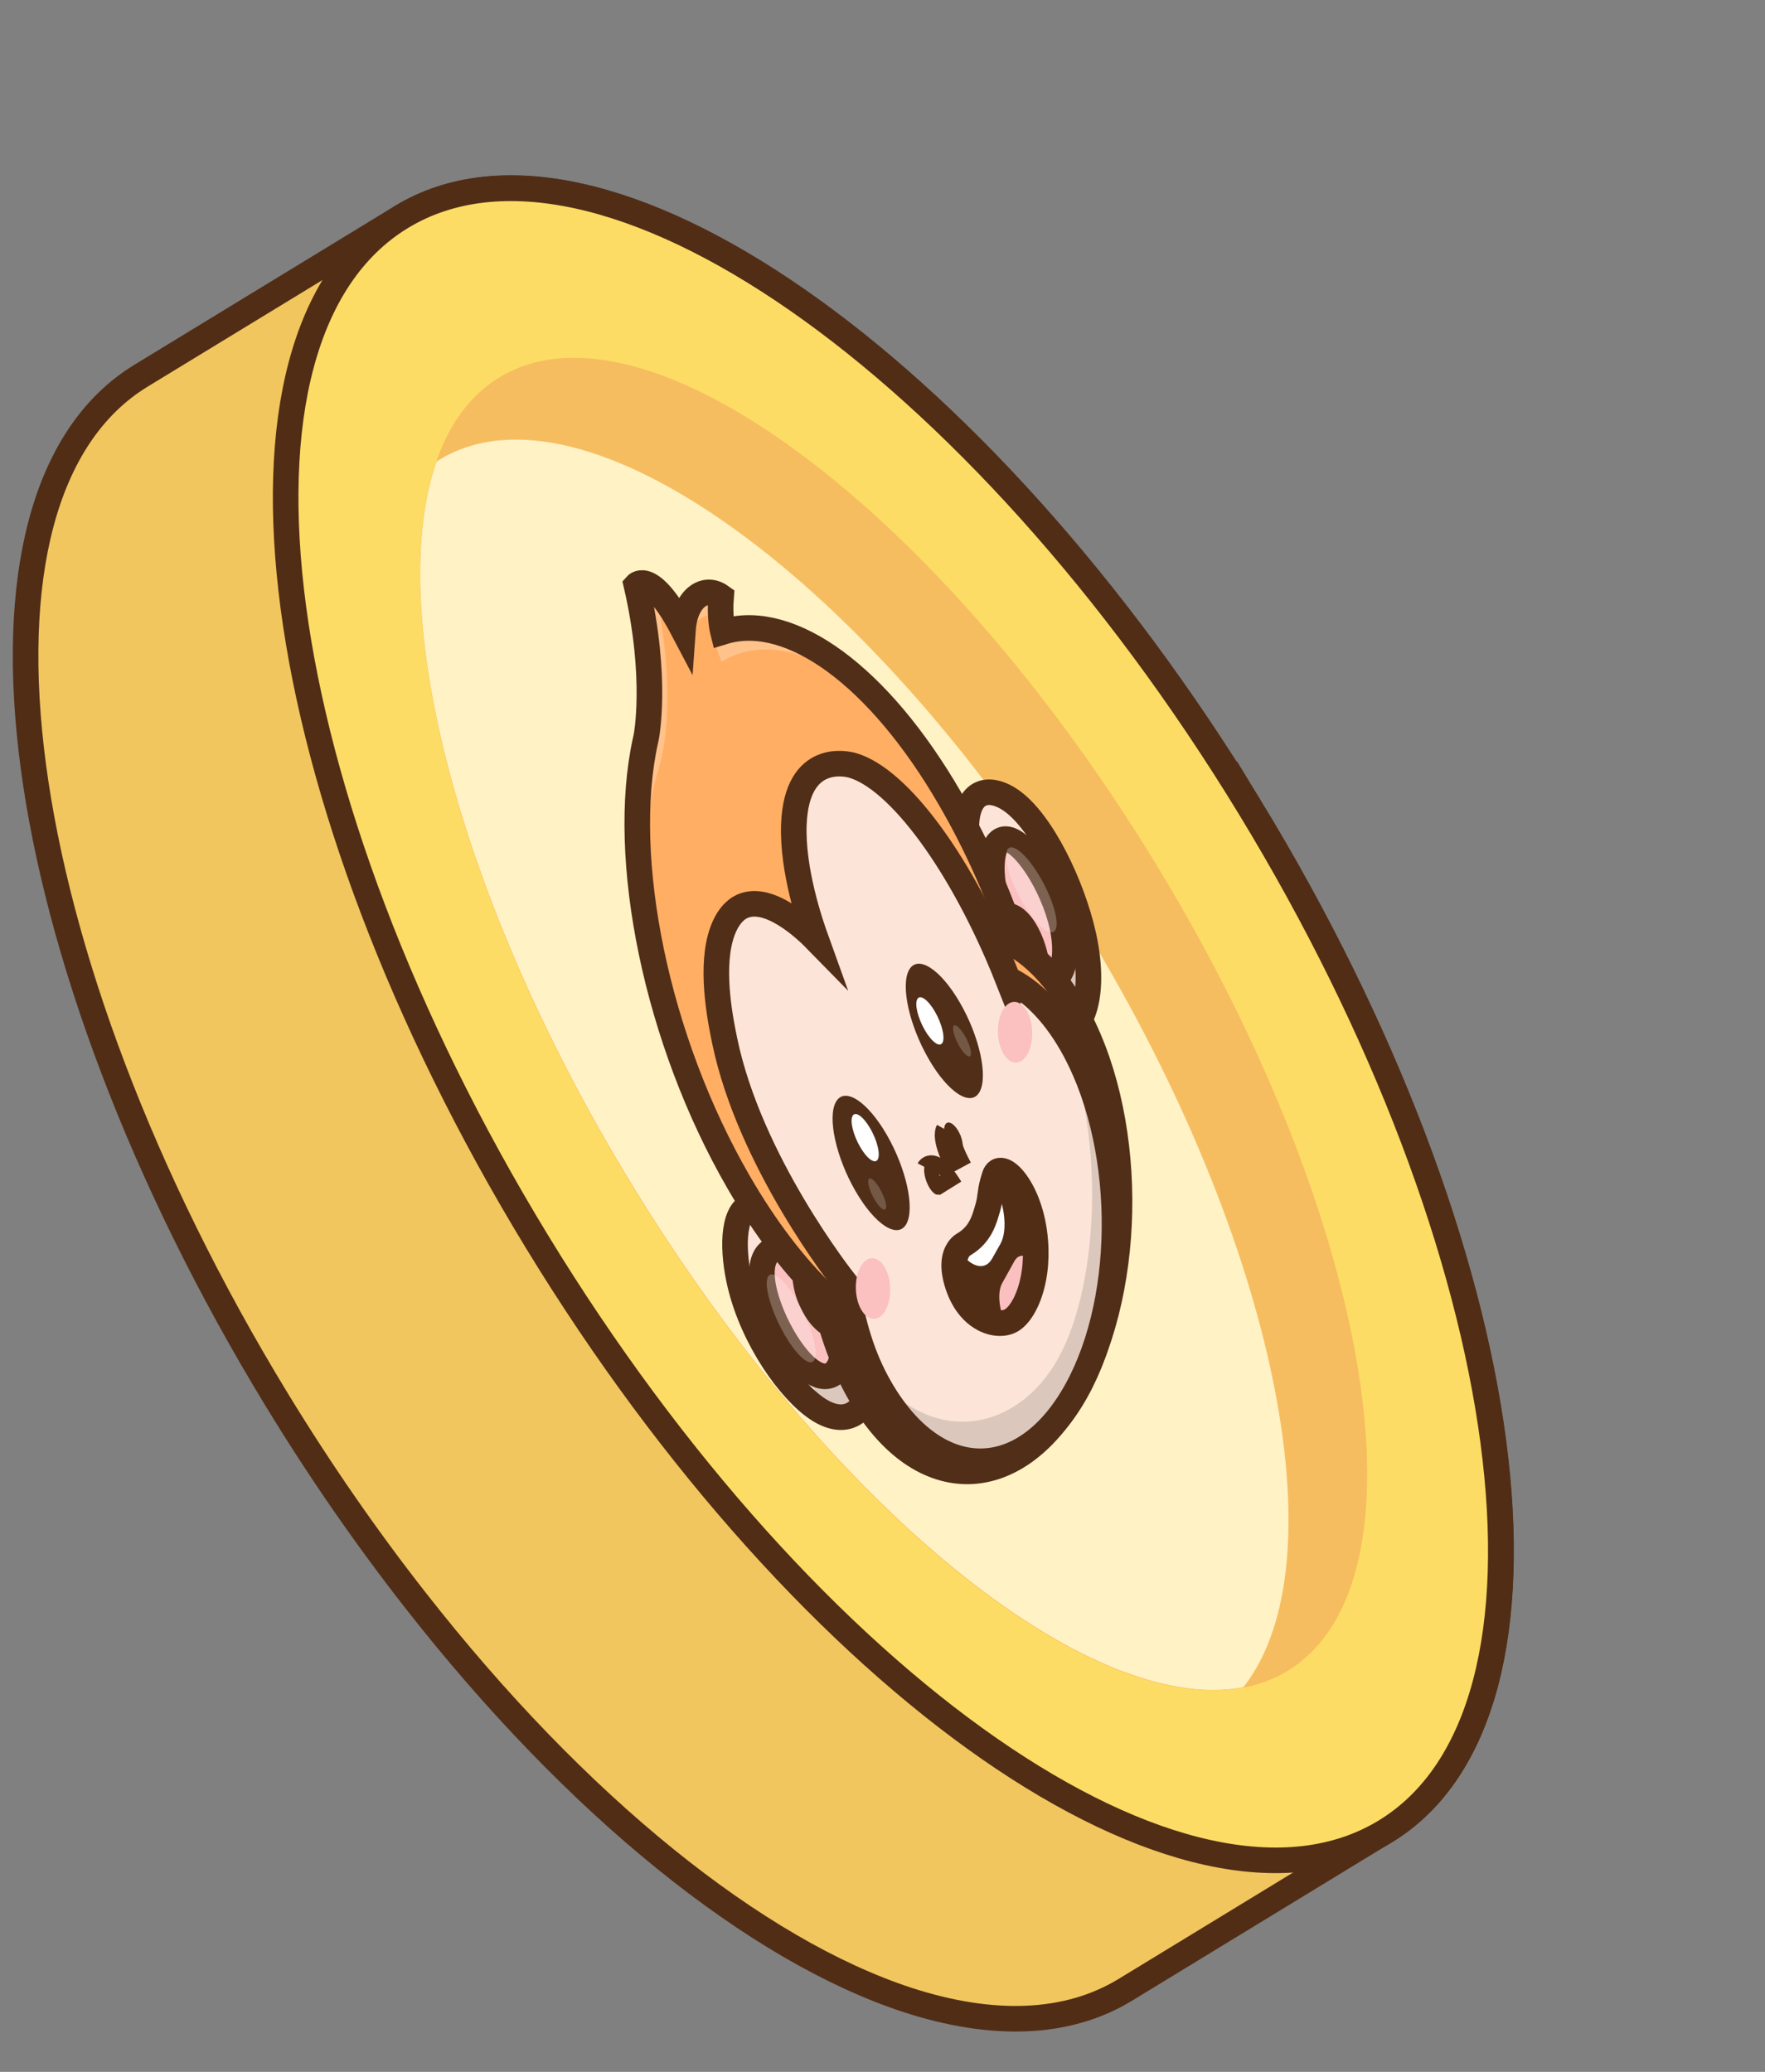 <svg width="69" height="81" viewBox="0 0 69 81" fill="none" xmlns="http://www.w3.org/2000/svg">
<rect x="0" y="0" width="69" height="81" fill="#808080" stroke="none"/>
<path d="M48.856 31.539C59.483 48.967 61.86 66.897 54.17 71.587L43.993 77.793C41.695 79.194 38.755 79.256 35.478 78.189C29.564 76.254 22.547 70.629 16.233 62.553C14.352 60.151 12.534 57.536 10.824 54.732C0.2 37.309 -2.177 19.379 5.512 14.689L15.69 8.483C23.379 3.794 38.231 14.116 48.856 31.54V31.539Z" fill="#F1C65E" stroke="#512D16"/>
<path d="M54.158 71.6C61.851 66.91 59.474 48.981 48.849 31.554C38.224 14.127 23.375 3.802 15.682 8.492C7.989 13.183 10.366 31.112 20.99 48.539C31.615 65.966 46.465 76.291 54.158 71.6Z" fill="#FCDC65" stroke="#512D16"/>
<path d="M50.336 65.313C55.998 61.861 53.689 47.748 45.18 33.791C36.67 19.834 25.182 11.318 19.521 14.77C13.859 18.221 16.168 32.334 24.677 46.291C33.187 60.248 44.675 68.765 50.336 65.313Z" fill="#FFA04A"/>
<path d="M45.187 33.777C53.699 47.736 56.007 61.848 50.344 65.301C49.815 65.624 49.234 65.842 48.607 65.963L48.602 65.966C42.549 67.101 32.396 58.926 24.684 46.28C17.888 35.134 15.044 23.887 17.064 18.051C17.57 16.581 18.384 15.453 19.523 14.757C25.186 11.304 36.679 19.822 45.188 33.776L45.187 33.777Z" fill="#F6BD60"/>
<path d="M42.441 36.345C49.946 48.653 52.407 61.145 48.607 65.963L48.602 65.966C42.549 67.101 32.396 58.926 24.684 46.279C17.888 35.134 15.044 23.886 17.064 18.05C17.101 18.022 17.137 17.999 17.179 17.974C22.842 14.52 34.15 22.747 42.442 36.344L42.441 36.345Z" fill="#FFF2C4"/>
<path d="M30.922 47.906C30.922 47.906 29.338 46.007 28.82 47.803C28.322 49.528 29.603 52.496 30.791 53.947C32.04 55.471 32.873 55.7 33.463 55.087C34.079 54.448 34.173 52.984 34.173 52.984L30.921 47.906L30.922 47.906Z" fill="#FCE5D8"/>
<path opacity="0.15" d="M34.221 52.999C34.221 52.999 34.127 54.463 33.511 55.102C33.068 55.562 32.488 55.548 31.697 54.864C31.827 54.746 31.928 54.513 31.762 54.06C31.606 53.633 31.147 53.22 30.491 52.021C29.793 50.743 29.588 47.961 31.925 49.413L34.221 52.999L34.221 52.999Z" fill="#231F20"/>
<path d="M32.265 50.078C32.848 50.992 33.218 52.842 32.837 53.564C32.463 54.271 31.431 53.782 30.655 52.404C30.041 51.315 29.698 49.864 29.896 49.188C30.134 48.379 31.047 49.035 31.609 49.438C31.899 49.646 32.07 49.773 32.265 50.078Z" fill="#FAC1C0"/>
<path d="M31.913 51.221C32.264 51.827 32.724 52 32.941 51.607C32.999 51.502 33.034 51.367 33.047 51.215C32.489 50.357 32.078 49.725 31.783 49.272C31.74 49.305 31.702 49.352 31.67 49.411C31.453 49.804 31.562 50.614 31.913 51.221L31.913 51.221Z" fill="#FCE5D8"/>
<path d="M31.968 55.088C33.218 55.91 34.164 55.107 34.209 53.048C33.819 52.439 33.472 51.897 33.164 51.416C32.523 50.414 32.05 49.676 31.711 49.145C31.157 48.282 30.958 47.97 30.958 47.97C30.803 47.8 29.934 46.868 29.299 47.143C28.616 47.439 28.628 48.946 28.938 50.234C29.447 52.35 30.878 54.372 31.968 55.088Z" stroke="#512E18" stroke-miterlimit="10"/>
<path d="M31.517 49.424C30.503 48.416 29.772 48.77 29.785 49.801C29.8 51.008 30.832 53.041 31.755 53.635C32.598 54.179 33.166 53.402 32.917 51.8C32.567 52.03 32.003 51.512 31.703 50.823C31.491 50.336 31.42 49.784 31.517 49.424Z" stroke="#512E18" stroke-miterlimit="10"/>
<path opacity="0.25" d="M31.273 51.05C30.779 50.141 30.226 49.623 30.037 49.894C29.849 50.164 30.096 51.121 30.589 52.03C31.082 52.94 31.635 53.458 31.824 53.187C32.013 52.916 31.766 51.96 31.273 51.05Z" fill="white"/>
<path d="M38.268 34.862C38.268 34.862 37.157 32.106 38.159 31.145C39.121 30.223 40.828 32.418 41.676 34.486C42.567 36.659 42.716 38.128 42.384 39.186C42.038 40.291 41.214 40.493 41.214 40.493L38.267 34.861L38.268 34.862Z" fill="#FCE5D8"/>
<path opacity="0.15" d="M41.221 40.581C41.221 40.581 42.045 40.379 42.392 39.275C42.641 38.479 42.619 37.452 42.214 36.07C42.15 36.303 42.021 36.488 41.761 36.205C41.516 35.939 41.272 35.136 40.578 34.006C39.84 32.802 38.263 32.505 39.14 36.604L41.221 40.581L41.221 40.581Z" fill="#231F20"/>
<path d="M39.524 37.186C40.054 38.196 41.108 38.807 41.507 38.115C41.897 37.437 41.596 35.622 40.799 34.282C40.169 33.223 39.341 32.65 38.964 33.018C38.513 33.458 38.905 35.058 39.147 36.042C39.271 36.549 39.347 36.849 39.524 37.186Z" fill="#FAC1C0"/>
<path d="M40.158 36.532C40.509 37.138 40.618 37.949 40.401 38.342C40.343 38.447 40.267 38.512 40.182 38.538C39.684 37.572 39.317 36.86 39.054 36.349C39.072 36.273 39.097 36.204 39.13 36.145C39.346 35.752 39.807 35.925 40.158 36.532L40.158 36.532Z" fill="#FCE5D8"/>
<path d="M42.349 36.541C42.843 38.734 42.412 40.428 41.25 40.556C40.897 39.881 40.583 39.28 40.303 38.746C39.722 37.636 39.294 36.817 38.986 36.229C38.485 35.271 38.304 34.925 38.304 34.925C38.205 34.656 37.657 33.139 37.797 32.01C37.948 30.793 38.799 30.779 39.534 31.296C40.741 32.145 41.918 34.63 42.349 36.541Z" stroke="#512E18" stroke-miterlimit="10"/>
<path d="M39.138 35.877C38.545 34.109 38.727 32.806 39.31 32.804C39.992 32.801 41.165 34.579 41.523 36.197C41.85 37.677 41.425 38.701 40.514 38.299C40.636 37.673 40.329 36.688 39.933 36.173C39.653 35.809 39.339 35.698 39.138 35.877Z" stroke="#512E18" stroke-miterlimit="10"/>
<path opacity="0.25" d="M41.271 36.33C41.419 35.989 41.113 35.023 40.588 34.171C40.063 33.32 39.517 32.906 39.368 33.246C39.22 33.587 39.526 34.554 40.051 35.406C40.577 36.257 41.123 36.671 41.271 36.33Z" fill="white"/>
<path d="M24.928 32.731C25.213 31.775 25.577 30.79 26.045 29.841C26.902 28.102 27.879 26.959 28.773 26.192C28.652 25.98 28.407 25.518 28.233 24.92C27.951 23.953 28.068 23.369 28.096 23.248C26.916 23.031 26.745 24.347 26.753 24.739C25.991 23.292 25.448 22.6 24.981 22.942C25.606 26.192 25.356 27.936 25.036 30.046C24.917 30.621 24.928 32.731 24.928 32.731L24.928 32.731Z" fill="#F5BD61"/>
<path d="M39.697 36.947C39.053 34.974 38.191 33.039 37.15 31.24C34.326 26.361 30.898 23.967 28.371 24.672C28.334 24.683 28.297 24.694 28.261 24.705C28.261 24.705 28.121 24.157 28.189 23.326C27.536 22.856 26.786 23.413 26.701 24.607C25.45 22.227 24.879 22.872 24.879 22.872C25.724 26.537 25.262 28.823 25.262 28.823C25.251 28.872 25.24 28.921 25.229 28.971C24.229 33.541 25.64 40.629 28.882 46.23C29.929 48.039 31.059 49.506 32.195 50.601C32.493 52.033 32.972 53.374 33.63 54.511C35.992 58.592 39.772 58.52 42.073 54.348C44.373 50.177 44.324 43.487 41.962 39.406C41.297 38.258 40.521 37.439 39.697 36.947L39.697 36.947Z" fill="#FFAE64"/>
<path opacity="0.25" d="M27.5 43.482C27.5 43.482 24.058 35.455 25.732 30.123C26.475 27.753 25.829 24.191 25.829 24.191C26.303 24.421 26.81 25.011 26.81 25.011C27.238 23.957 27.792 24.055 27.792 24.055C27.801 24.901 28.208 25.874 28.208 25.874C29.257 25.209 32.206 24.358 36.343 29.959C33.787 26.477 31.978 24.353 28.267 24.699C28.096 24.014 28.195 23.321 28.195 23.321C26.995 22.89 26.73 24.147 26.706 24.601C25.77 23.003 25.488 22.759 24.883 22.867C25.722 26.677 25.343 28.57 25.121 29.558C24.898 30.545 24.703 33.708 25.412 37.079C26.122 40.45 27.5 43.482 27.5 43.482L27.5 43.482Z" fill="white"/>
<path opacity="0.15" d="M42.322 40.011C43.594 42.615 44.775 48.038 42.045 54.243L42.044 54.245C38.598 59.214 35.501 57.259 33.996 55.077C33.635 54.553 33.331 54.013 33.085 53.47C34.187 54.078 35.122 53.029 36.409 44.531C41.197 42.049 41.761 40.37 41.386 38.436C41.701 38.858 42.016 39.384 42.322 40.011L42.322 40.011Z" fill="#231F20"/>
<path d="M39.697 36.947C39.053 34.974 38.191 33.039 37.15 31.24C34.326 26.361 30.898 23.967 28.371 24.672C28.334 24.683 28.297 24.694 28.261 24.705C28.261 24.705 28.121 24.157 28.189 23.326C27.536 22.856 26.786 23.413 26.701 24.607C25.45 22.227 24.879 22.872 24.879 22.872C25.724 26.537 25.262 28.823 25.262 28.823C25.251 28.872 25.24 28.921 25.229 28.971C24.229 33.541 25.64 40.629 28.882 46.23C29.929 48.039 31.059 49.506 32.195 50.601C32.493 52.033 32.972 53.374 33.63 54.511C35.992 58.592 39.772 58.52 42.073 54.348C44.373 50.177 44.324 43.487 41.962 39.406C41.297 38.258 40.521 37.439 39.697 36.947L39.697 36.947Z" stroke="#512E18" stroke-miterlimit="10"/>
<path d="M39.387 38.257C40.282 38.686 41.136 39.52 41.853 40.759C44.032 44.523 44.131 50.597 42.073 54.326C40.016 58.055 36.581 58.027 34.401 54.264C33.687 53.029 33.323 51.739 33.059 50.172C32.891 49.963 29.292 45.401 28.313 40.659C28.166 39.946 27.773 38.043 28.14 36.658C28.365 35.811 28.775 35.536 28.901 35.462C29.989 34.822 31.585 36.406 31.894 36.72C31.66 36.074 30.945 33.989 31.02 32.19C31.138 29.343 33.124 29.846 33.302 29.897C35.112 30.408 37.61 33.769 39.387 38.257L39.387 38.257Z" fill="#FCE5D8"/>
<path opacity="0.15" d="M42.17 54.465L42.169 54.467C40.412 57.645 36.539 58.076 34.247 53.991C34.134 53.79 34.034 53.591 33.943 53.395C36.263 56.633 39.737 56.057 41.374 53.096L41.375 53.095C43.012 50.133 43.255 43.986 41.365 39.967C41.479 40.123 41.594 40.296 41.71 40.489C44.078 44.438 43.927 51.286 42.17 54.465Z" fill="#231F20"/>
<path d="M39.403 38.281C40.299 38.71 41.152 39.545 41.87 40.783C44.049 44.547 44.148 50.622 42.09 54.351C40.032 58.08 36.597 58.052 34.418 54.288C33.703 53.053 33.34 51.764 33.076 50.197C32.908 49.987 29.309 45.425 28.329 40.683C28.182 39.97 27.789 38.067 28.157 36.683C28.382 35.835 28.791 35.56 28.918 35.486C30.005 34.846 31.602 36.43 31.91 36.745C31.677 36.098 30.962 34.013 31.036 32.215C31.154 29.368 33.14 29.87 33.319 29.921C35.129 30.433 37.627 33.793 39.403 38.282L39.403 38.281Z" stroke="#512E18" stroke-miterlimit="10"/>
<path d="M36.816 46.456C36.834 46.175 36.695 45.774 36.505 45.561C36.315 45.348 36.146 45.404 36.128 45.685C36.11 45.966 36.249 46.366 36.44 46.579C36.63 46.792 36.798 46.736 36.816 46.456Z" fill="#512D16"/>
<path d="M36.317 45.714C36.317 45.714 36.488 45.387 37.156 46.459" stroke="#512D16" stroke-miterlimit="10"/>
<path d="M37.557 44.413C37.431 44.083 37.202 43.849 37.045 43.891C36.888 43.932 36.863 44.234 36.989 44.565C37.115 44.895 37.344 45.129 37.501 45.087C37.658 45.045 37.683 44.743 37.557 44.413Z" fill="#512D16"/>
<path d="M37.066 44.221C37.066 44.221 36.889 44.538 37.513 45.689" stroke="#512D16" stroke-miterlimit="10"/>
<path d="M34.62 51.221C34.873 50.762 34.859 50.01 34.588 49.543C34.318 49.076 33.892 49.069 33.639 49.528C33.385 49.988 33.399 50.739 33.67 51.206C33.941 51.674 34.366 51.68 34.62 51.221Z" fill="#FAC1C0"/>
<path d="M40.173 41.202C40.426 40.743 40.412 39.991 40.142 39.524C39.871 39.057 39.446 39.05 39.192 39.509C38.938 39.969 38.952 40.719 39.223 41.187C39.494 41.655 39.919 41.661 40.173 41.202Z" fill="#FAC1C0"/>
<path d="M35.434 47.849C35.771 47.239 35.426 45.678 34.665 44.362C33.903 43.046 33.013 42.474 32.677 43.084C32.341 43.694 32.685 45.255 33.447 46.571C34.208 47.887 35.098 48.459 35.434 47.849Z" fill="#512E18"/>
<path d="M34.315 45.328C34.425 45.13 34.293 44.587 34.021 44.117C33.749 43.647 33.44 43.427 33.33 43.626C33.22 43.825 33.352 44.367 33.624 44.837C33.896 45.307 34.205 45.527 34.315 45.328Z" fill="white"/>
<g opacity="0.2">
<path d="M34.624 47.257C34.685 47.147 34.585 46.8 34.401 46.481C34.217 46.163 34.018 45.994 33.958 46.104C33.897 46.215 33.997 46.562 34.181 46.88C34.365 47.199 34.564 47.367 34.624 47.257Z" fill="white"/>
</g>
<path d="M38.296 42.686C38.632 42.076 38.288 40.515 37.526 39.199C36.765 37.883 35.875 37.311 35.538 37.921C35.202 38.531 35.546 40.092 36.308 41.408C37.069 42.724 37.959 43.296 38.296 42.686Z" fill="#512E18"/>
<path d="M36.845 40.764C36.955 40.565 36.823 40.022 36.551 39.552C36.279 39.082 35.969 38.862 35.86 39.061C35.75 39.26 35.882 39.802 36.154 40.272C36.426 40.742 36.735 40.962 36.845 40.764Z" fill="white"/>
<g opacity="0.2">
<path d="M37.942 41.272C38.003 41.162 37.903 40.815 37.719 40.496C37.535 40.178 37.336 40.009 37.276 40.119C37.215 40.23 37.315 40.577 37.499 40.895C37.683 41.214 37.882 41.382 37.942 41.272Z" fill="white"/>
</g>
<path d="M40.455 48.252C40.514 48.728 40.514 49.168 40.471 49.563C40.413 50.097 40.278 50.548 40.109 50.895C39.921 51.281 39.691 51.539 39.48 51.639C39.397 51.678 39.303 51.703 39.2 51.713C38.69 51.763 37.978 51.44 37.562 50.572C37.509 50.46 37.46 50.34 37.417 50.21C37.176 49.476 37.281 49.061 37.427 48.837C37.548 48.649 37.696 48.593 37.696 48.593C38.01 48.417 38.206 48.197 38.342 47.962C38.481 47.723 38.557 47.469 38.631 47.23C38.757 46.826 38.712 46.691 38.838 46.255C38.86 46.181 38.886 46.097 38.92 46.003C39.029 45.691 39.334 45.774 39.647 46.147C39.648 46.148 39.649 46.149 39.65 46.15C39.988 46.556 40.335 47.3 40.455 48.251L40.455 48.252Z" fill="#512D16"/>
<path d="M38.82 46.179C39.279 47.012 39.41 48.099 39.109 48.632L38.784 49.208C38.5 49.711 37.931 49.546 37.465 48.856C37.578 48.686 37.709 48.63 37.709 48.63C38.023 48.435 38.217 48.199 38.348 47.95C38.477 47.708 38.547 47.454 38.616 47.215C38.738 46.793 38.686 46.662 38.816 46.191C38.818 46.187 38.819 46.183 38.82 46.179Z" fill="white"/>
<path d="M40.526 49.467C40.468 50.001 40.333 50.452 40.163 50.799C39.985 51.18 39.767 51.44 39.564 51.547C39.476 51.593 39.374 51.624 39.262 51.636C39.26 51.63 39.257 51.623 39.254 51.617C39.169 51.406 39.112 51.186 39.084 50.976C39.043 50.658 39.07 50.365 39.176 50.173L39.658 49.303C39.841 48.971 40.2 49.047 40.513 49.451C40.518 49.457 40.522 49.462 40.526 49.467L40.526 49.467Z" fill="#FAC0C0"/>
<path d="M40.435 48.173C40.495 48.614 40.505 49.027 40.476 49.402C40.474 49.439 40.471 49.475 40.467 49.512C40.466 49.52 40.465 49.529 40.465 49.537C40.41 50.075 40.28 50.533 40.115 50.885C40.095 50.928 40.075 50.969 40.054 51.008C39.888 51.323 39.696 51.538 39.515 51.633C39.428 51.68 39.325 51.71 39.214 51.723C39.208 51.724 39.201 51.725 39.194 51.725C38.679 51.775 37.975 51.452 37.568 50.562C37.527 50.472 37.489 50.377 37.455 50.276C37.198 49.52 37.311 49.095 37.459 48.867C37.461 48.864 37.463 48.861 37.465 48.858C37.578 48.688 37.709 48.632 37.709 48.632C38.023 48.437 38.216 48.201 38.348 47.952C38.477 47.71 38.547 47.456 38.616 47.217C38.737 46.794 38.686 46.663 38.816 46.193C38.817 46.188 38.818 46.184 38.819 46.18C38.837 46.116 38.859 46.045 38.885 45.966C38.994 45.631 39.322 45.726 39.653 46.137C39.654 46.138 39.655 46.139 39.656 46.141C39.981 46.547 40.309 47.261 40.435 48.173Z" stroke="#512D16" stroke-miterlimit="10"/>
</svg>
